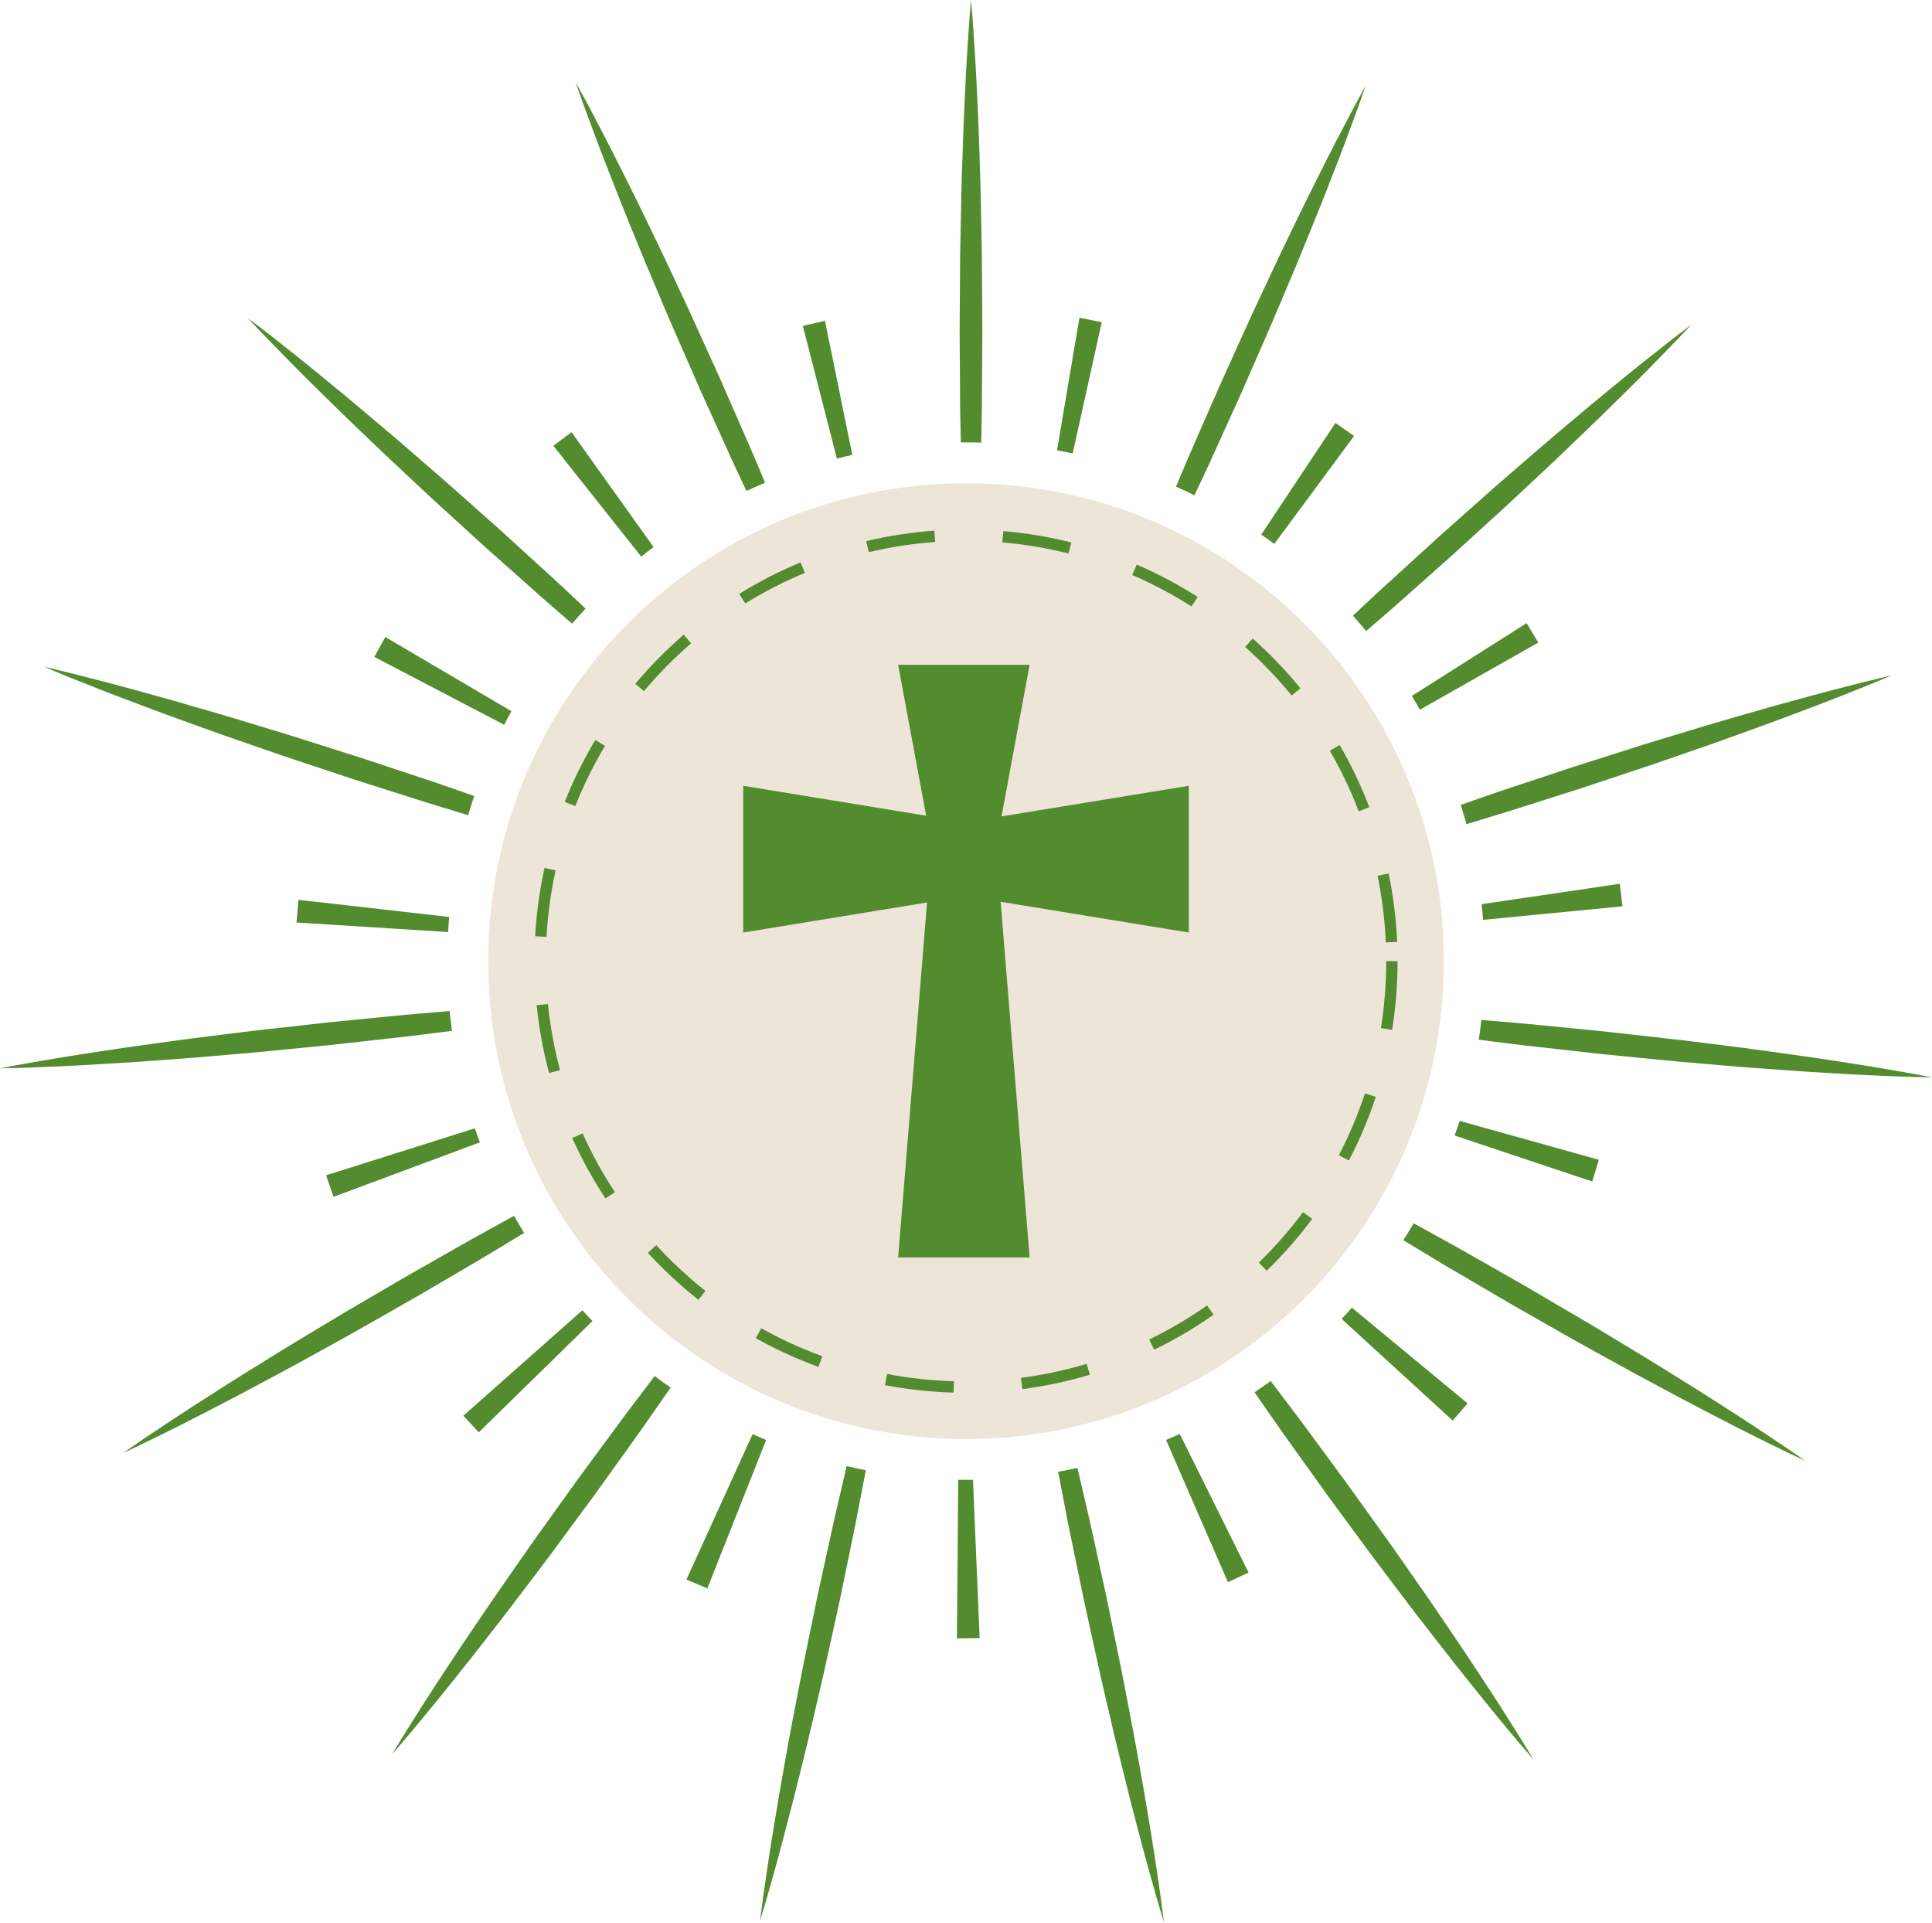 <?xml version="1.0" encoding="UTF-8" standalone="no"?><svg xmlns="http://www.w3.org/2000/svg" xmlns:xlink="http://www.w3.org/1999/xlink" fill="#000000" height="423.1" preserveAspectRatio="xMidYMid meet" version="1" viewBox="0.0 1.1 425.2 423.1" width="425.2" zoomAndPan="magnify"><g><g id="change1_1"><path d="M216.2,73.988c-0.024,4.551-0.05,9.112-0.087,13.601c0,3.7-0.101,7.35-0.163,10.912 c-1.112-0.038-2.226-0.05-3.35-0.05h-1.138c-0.075-3.55-0.176-7.175-0.176-10.862c-0.024-4.488-0.05-9.05-0.087-13.601 c0.037-4.562,0.063-9.112,0.087-13.6c0.014-4.487,0.15-8.899,0.226-13.175c0.05-4.274,0.213-8.399,0.338-12.325 c0.1-3.912,0.274-7.612,0.425-11.037c0.3-6.837,0.649-12.525,0.938-16.524c0.124-1.988,0.274-3.551,0.362-4.625 c0.088-1.063,0.125-1.638,0.125-1.638s0.05,0.574,0.138,1.638c0.087,1.074,0.236,2.637,0.362,4.625 c0.274,3.999,0.638,9.688,0.938,16.524c0.149,3.425,0.325,7.125,0.426,11.037c0.124,3.926,0.273,8.051,0.337,12.325 c0.063,4.275,0.199,8.688,0.213,13.175C216.15,64.876,216.176,69.427,216.2,73.988z" fill="#538c2f"/></g><g id="change1_2"><path d="M168.388,107.327c-1.387,0.574-2.75,1.186-4.099,1.812c-1.526-3.25-3.113-6.563-4.626-9.975 c-1.85-4.088-3.737-8.237-5.613-12.389c-1.824-4.174-3.662-8.35-5.449-12.462c-1.824-4.1-3.487-8.199-5.162-12.124 c-1.688-3.925-3.226-7.763-4.713-11.389c-1.487-3.624-2.85-7.074-4.088-10.262c-2.512-6.362-4.5-11.713-5.875-15.475 c-0.699-1.863-1.188-3.362-1.55-4.375c-0.312-0.888-0.499-1.412-0.537-1.525c0.063,0.113,0.325,0.588,0.788,1.426 c0.499,0.938,1.286,2.3,2.212,4.074c1.875,3.538,4.513,8.588,7.563,14.712c1.538,3.063,3.2,6.375,4.888,9.913 c1.7,3.524,3.524,7.237,5.324,11.112c1.788,3.875,3.713,7.851,5.551,11.95c1.85,4.087,3.737,8.237,5.612,12.388 c1.824,4.174,3.649,8.35,5.45,12.462C165.589,100.613,166.988,104.014,168.388,107.327z" fill="#538c2f"/></g><g id="change1_3"><path d="M128.876,135.014c-1.013,1.087-2,2.199-2.975,3.324c-2.837-2.462-5.788-4.975-8.7-7.6 c-3.363-2.976-6.762-6-10.175-9.037c-3.363-3.063-6.726-6.138-10.05-9.162c-3.325-3.014-6.513-6.063-9.638-8.976 c-3.138-2.899-6.101-5.787-8.938-8.487c-2.837-2.701-5.475-5.313-7.912-7.713c-4.888-4.787-8.875-8.874-11.65-11.749 c-1.4-1.426-2.462-2.588-3.2-3.362c-0.737-0.775-1.125-1.2-1.125-1.2s0.45,0.35,1.301,1c0.85,0.65,2.125,1.587,3.688,2.825 c3.149,2.462,7.624,6.012,12.899,10.361c2.65,2.176,5.513,4.525,8.487,7.063c3,2.537,6.175,5.187,9.388,8 c3.213,2.812,6.587,5.662,9.937,8.649c3.351,2.987,6.75,6.012,10.163,9.038c3.362,3.074,6.737,6.149,10.05,9.162 C123.338,129.776,126.126,132.438,128.876,135.014z" fill="#538c2f"/></g><g id="change1_4"><path d="M104.363,176.25c-0.476,1.4-0.912,2.813-1.337,4.225c-3.826-1.175-7.788-2.324-11.775-3.611 c-4.275-1.363-8.612-2.75-12.962-4.126c-4.325-1.438-8.649-2.874-12.913-4.287c-4.263-1.4-8.412-2.887-12.462-4.274 c-4.038-1.375-7.926-2.8-11.612-4.126c-3.688-1.312-7.163-2.611-10.362-3.824c-6.412-2.388-11.713-4.487-15.425-5.987 c-1.851-0.737-3.3-1.375-4.288-1.775c-0.862-0.362-1.375-0.574-1.486-0.625c0.124,0.025,0.661,0.15,1.574,0.362 c1.037,0.263,2.574,0.601,4.513,1.089c3.874,0.975,9.399,2.387,15.999,4.224c3.301,0.9,6.876,1.888,10.625,3.001 c3.763,1.087,7.738,2.225,11.825,3.487c4.088,1.263,8.325,2.487,12.601,3.862c4.274,1.362,8.611,2.738,12.962,4.124 c4.325,1.438,8.65,2.863,12.9,4.276C96.714,173.563,100.589,174.95,104.363,176.25z" fill="#538c2f"/></g><g id="change1_5"><path d="M99.477,227.938l-0.089,0.013c-4.25,0.512-8.624,1.125-13.086,1.587c-4.45,0.5-8.988,1.001-13.514,1.513 c-4.536,0.45-9.074,0.889-13.537,1.338c-4.462,0.45-8.874,0.774-13.125,1.162c-4.263,0.388-8.374,0.663-12.287,0.95 c-3.912,0.301-7.612,0.525-11.025,0.726c-6.824,0.424-12.536,0.661-16.524,0.799c-1.999,0.088-3.574,0.088-4.638,0.125 c-1.074,0.025-1.649,0.038-1.649,0.038s0.563-0.112,1.612-0.313c1.063-0.188,2.601-0.5,4.575-0.837 c3.938-0.688,9.563-1.65,16.324-2.65c3.389-0.513,7.051-1.074,10.938-1.588c3.875-0.524,7.975-1.112,12.212-1.624 c4.25-0.514,8.625-1.113,13.088-1.588c4.45-0.501,8.986-1,13.512-1.513c4.538-0.45,9.074-0.9,13.537-1.337 c4.463-0.463,8.863-0.775,13.126-1.162h0.037C99.114,225.038,99.276,226.487,99.477,227.938z" fill="#538c2f"/></g><g id="change1_6"><path d="M115.351,272.412c-0.274,0.162-0.55,0.338-0.837,0.5c-3.663,2.188-7.412,4.524-11.3,6.775 c-3.875,2.262-7.8,4.562-11.737,6.874c-3.963,2.251-7.926,4.5-11.825,6.726c-3.888,2.225-7.775,4.313-11.513,6.399 c-3.726,2.075-7.388,4.013-10.837,5.863c-3.45,1.862-6.737,3.574-9.775,5.149c-6.063,3.163-11.175,5.7-14.774,7.45 c-1.788,0.887-3.225,1.537-4.188,2c-0.838,0.4-1.35,0.637-1.463,0.687c0.1-0.073,0.563-0.387,1.325-0.924 c0.888-0.601,2.162-1.513,3.838-2.626c3.313-2.224,8.062-5.387,13.837-9.062c2.875-1.85,6-3.837,9.338-5.9 c3.337-2.063,6.836-4.263,10.5-6.449c3.675-2.188,7.424-4.513,11.299-6.775s7.813-4.563,11.738-6.875 c3.963-2.251,7.925-4.5,11.824-6.726c3.888-2.236,7.788-4.324,11.513-6.399c0.275-0.15,0.55-0.3,0.813-0.45 C113.851,269.912,114.588,271.175,115.351,272.412z" fill="#538c2f"/></g><g id="change1_7"><path d="M147.601,306.449c-0.325,0.463-0.649,0.912-0.976,1.375c-2.449,3.5-4.924,7.149-7.563,10.788 c-2.611,3.638-5.275,7.35-7.924,11.05c-2.713,3.675-5.413,7.337-8.074,10.949c-2.639,3.625-5.352,7.113-7.914,10.537 c-2.562,3.413-5.111,6.676-7.512,9.763c-2.388,3.113-4.7,6.013-6.838,8.675c-4.263,5.363-7.899,9.763-10.462,12.825 c-1.274,1.537-2.325,2.712-3.013,3.524c-0.612,0.714-0.975,1.138-1.063,1.226c0.063-0.101,0.362-0.575,0.838-1.375 c0.563-0.912,1.362-2.274,2.437-3.963c2.112-3.387,5.176-8.212,8.95-13.912c1.888-2.862,3.926-5.949,6.139-9.188 c2.199-3.237,4.512-6.662,6.975-10.162c2.449-3.488,4.937-7.15,7.563-10.787c2.611-3.638,5.274-7.35,7.924-11.051 c2.7-3.675,5.4-7.336,8.063-10.949c2.638-3.638,5.351-7.112,7.926-10.538c0.325-0.449,0.661-0.887,1-1.337 C145.227,304.774,146.401,305.624,147.601,306.449z" fill="#538c2f"/></g><g id="change1_8"><path d="M190.563,324.625c-0.125,0.674-0.263,1.35-0.4,2.036c-0.823,4.188-1.599,8.538-2.524,12.926 c-0.913,4.399-1.825,8.862-2.749,13.324c-0.976,4.45-1.95,8.9-2.913,13.288c-0.938,4.387-2,8.674-2.949,12.837 c-0.95,4.175-1.964,8.175-2.888,11.987c-0.926,3.813-1.863,7.388-2.726,10.7c-1.7,6.625-3.237,12.125-4.338,15.975 c-0.537,1.926-1.025,3.425-1.324,4.45c-0.301,1.025-0.463,1.575-0.463,1.575s0.063-0.575,0.199-1.639 c0.15-1.062,0.325-2.624,0.613-4.599c0.563-3.963,1.388-9.601,2.525-16.351c0.549-3.375,1.162-7.037,1.874-10.887 c0.688-3.862,1.4-7.925,2.226-12.126c0.825-4.187,1.612-8.537,2.538-12.924c0.898-4.399,1.824-8.862,2.737-13.326 c0.975-4.449,1.95-8.899,2.912-13.286c0.938-4.388,2-8.676,2.95-12.838c0.149-0.688,0.313-1.362,0.462-2.037 C187.726,324.05,189.138,324.349,190.563,324.625z" fill="#538c2f"/></g><g id="change1_9"><path d="M256.175,424.136c0,0-0.162-0.55-0.476-1.574c-0.3-1.026-0.774-2.525-1.313-4.45 c-1.1-3.85-2.637-9.338-4.35-15.963c-0.862-3.312-1.8-6.9-2.713-10.713c-0.938-3.8-1.95-7.813-2.888-11.974 c-0.962-4.176-2.012-8.463-2.949-12.851c-0.963-4.375-1.938-8.825-2.913-13.287c-0.924-4.463-1.85-8.925-2.749-13.312 c-0.938-4.389-1.713-8.739-2.537-12.938c-0.139-0.712-0.275-1.413-0.413-2.112c1.425-0.263,2.85-0.537,4.25-0.851 c0.162,0.676,0.313,1.362,0.475,2.051c0.95,4.162,2.013,8.449,2.95,12.837c0.95,4.387,1.925,8.837,2.912,13.287 c0.913,4.462,1.838,8.925,2.737,13.325c0.926,4.387,1.7,8.737,2.525,12.938c0.838,4.188,1.537,8.263,2.238,12.112 c0.712,3.851,1.312,7.512,1.874,10.888c1.125,6.749,1.963,12.399,2.513,16.35c0.301,1.975,0.476,3.551,0.612,4.612 C256.1,423.574,256.175,424.136,256.175,424.136z" fill="#538c2f"/></g><g id="change1_10"><path d="M337.536,388.336c-0.087-0.088-0.449-0.512-1.062-1.226c-0.701-0.813-1.737-1.987-3.014-3.524 c-2.574-3.063-6.212-7.462-10.462-12.824c-2.138-2.676-4.45-5.563-6.837-8.676c-2.4-3.1-4.963-6.349-7.513-9.762 c-2.575-3.425-5.274-6.912-7.925-10.538c-2.663-3.612-5.363-7.287-8.063-10.949c-2.65-3.7-5.313-7.412-7.925-11.05 c-2.638-3.639-5.112-7.288-7.575-10.788c-0.362-0.512-0.712-1.013-1.063-1.524c1.2-0.8,2.389-1.639,3.563-2.487 c0.35,0.475,0.712,0.949,1.063,1.424c2.562,3.414,5.274,6.9,7.913,10.538c2.662,3.613,5.361,7.275,8.062,10.95 c2.663,3.7,5.313,7.412,7.926,11.05c2.637,3.638,5.111,7.299,7.574,10.787s4.762,6.925,6.963,10.162 c2.224,3.238,4.262,6.325,6.149,9.188c3.775,5.7,6.825,10.525,8.95,13.912c1.075,1.688,1.862,3.051,2.426,3.964 C337.174,387.761,337.475,388.236,337.536,388.336z" fill="#538c2f"/></g><g id="change1_11"><path d="M397.312,322.574c-0.113-0.051-0.625-0.3-1.463-0.7c-0.976-0.463-2.4-1.111-4.188-2 c-3.6-1.75-8.712-4.287-14.775-7.45c-3.037-1.574-6.338-3.274-9.774-5.149c-3.449-1.851-7.112-3.775-10.837-5.863 c-3.738-2.074-7.626-4.162-11.525-6.399c-3.888-2.226-7.85-4.475-11.813-6.725c-3.938-2.301-7.876-4.613-11.737-6.875 c-3.888-2.25-7.637-4.574-11.301-6.775c-0.362-0.212-0.699-0.412-1.049-0.625c0.775-1.225,1.537-2.462,2.274-3.725 c0.326,0.175,0.65,0.362,0.976,0.537c3.725,2.088,7.624,4.163,11.513,6.401c3.899,2.224,7.861,4.474,11.824,6.736 c3.925,2.3,7.863,4.6,11.726,6.874c3.887,2.251,7.636,4.576,11.3,6.776c3.675,2.188,7.175,4.387,10.513,6.449 c3.336,2.051,6.448,4.051,9.337,5.888c5.774,3.675,10.524,6.838,13.837,9.074c1.663,1.101,2.95,2.013,3.838,2.626 C396.749,322.187,397.211,322.499,397.312,322.574z" fill="#538c2f"/></g><g id="change1_12"><path d="M425.198,238.175c0,0-0.575-0.013-1.649-0.037c-1.063-0.038-2.639-0.038-4.638-0.125 c-3.988-0.138-9.699-0.375-16.524-0.801c-3.413-0.199-7.113-0.424-11.026-0.725c-3.911-0.287-8.024-0.563-12.286-0.95 c-4.251-0.387-8.663-0.712-13.126-1.162c-4.462-0.45-9-0.887-13.536-1.337c-4.525-0.514-9.051-1.013-13.513-1.513 c-4.463-0.463-8.838-1.075-13.088-1.588c-0.112-0.013-0.237-0.024-0.363-0.038c0.226-1.449,0.413-2.899,0.576-4.362l0.25,0.025 c4.262,0.375,8.663,0.7,13.125,1.162c4.462,0.438,8.999,0.889,13.537,1.338c4.525,0.513,9.063,1.013,13.524,1.513 c4.451,0.475,8.825,1.074,13.075,1.587c4.237,0.514,8.337,1.101,12.212,1.625c3.888,0.513,7.551,1.076,10.938,1.588 c6.763,1,12.388,1.963,16.325,2.649c1.976,0.339,3.513,0.65,4.575,0.838C424.636,238.063,425.198,238.175,425.198,238.175z" fill="#538c2f"/></g><g id="change1_13"><path d="M416.285,149.737c-0.111,0.051-0.625,0.264-1.486,0.626c-0.988,0.4-2.438,1.037-4.287,1.774 c-3.713,1.487-9.013,3.602-15.426,5.987c-3.2,1.2-6.675,2.513-10.362,3.826c-3.687,1.324-7.574,2.749-11.613,4.124 c-4.049,1.375-8.199,2.876-12.462,4.275c-4.263,1.412-8.587,2.851-12.912,4.287c-4.337,1.375-8.688,2.763-12.962,4.125 c-4.075,1.313-8.126,2.5-12.038,3.7c-0.4-1.438-0.812-2.85-1.25-4.25c3.825-1.313,7.763-2.737,11.8-4.05 c4.25-1.412,8.575-2.851,12.9-4.274c4.35-1.388,8.688-2.763,12.962-4.125c4.275-1.375,8.513-2.613,12.6-3.863 c4.088-1.263,8.063-2.4,11.825-3.487c3.75-1.112,7.326-2.1,10.625-3c6.601-1.837,12.125-3.25,16-4.225 c1.938-0.488,3.476-0.825,4.513-1.087C415.624,149.889,416.161,149.763,416.285,149.737z" fill="#538c2f"/></g><g id="change1_14"><path d="M372.236,72.539c0,0-0.399,0.412-1.138,1.199c-0.737,0.775-1.8,1.938-3.2,3.363 c-2.774,2.874-6.762,6.949-11.649,11.75c-2.438,2.399-5.075,5-7.912,7.7c-2.825,2.712-5.787,5.586-8.925,8.499 c-3.138,2.9-6.325,5.963-9.65,8.976c-3.313,3.025-6.688,6.088-10.05,9.162c-3.4,3.024-6.813,6.063-10.163,9.037 c-2.975,2.675-5.987,5.226-8.874,7.738c-0.95-1.138-1.913-2.264-2.913-3.376c2.788-2.601,5.613-5.3,8.563-7.949 c3.313-3.025,6.676-6.088,10.05-9.163c3.4-3.024,6.813-6.063,10.163-9.037c3.337-3,6.712-5.85,9.938-8.649 c3.212-2.825,6.387-5.463,9.375-8c2.986-2.538,5.849-4.889,8.487-7.063c5.274-4.362,9.762-7.9,12.911-10.362 c1.563-1.238,2.826-2.176,3.676-2.826C371.773,72.889,372.236,72.539,372.236,72.539z" fill="#538c2f"/></g><g id="change1_15"><path d="M300.55,19.977c-0.037,0.112-0.226,0.639-0.525,1.525c-0.362,1.013-0.862,2.5-1.563,4.375 c-1.362,3.762-3.35,9.112-5.863,15.475c-1.249,3.188-2.599,6.638-4.099,10.262c-1.476,3.626-3.013,7.464-4.7,11.389 c-1.676,3.924-3.351,8.024-5.163,12.124c-1.799,4.112-3.625,8.288-5.45,12.463c-1.887,4.15-3.762,8.299-5.612,12.387 c-1.537,3.451-3.149,6.825-4.7,10.113c-1.337-0.663-2.688-1.288-4.05-1.9c1.4-3.325,2.813-6.75,4.338-10.175 c1.801-4.112,3.625-8.287,5.463-12.462c1.874-4.15,3.762-8.301,5.612-12.388c1.825-4.101,3.75-8.075,5.55-11.95 c1.787-3.875,3.613-7.588,5.313-11.112c1.699-3.538,3.35-6.851,4.887-9.913c3.051-6.125,5.701-11.187,7.575-14.712 c0.925-1.774,1.7-3.137,2.213-4.074C300.225,20.577,300.487,20.089,300.55,19.977z" fill="#538c2f"/></g><g id="change1_16"><path d="M298.013,97.039l-17.563,23.749c-0.938-0.699-1.899-1.375-2.862-2.05l16.325-24.575L298.013,97.039z" fill="#538c2f"/></g><g id="change1_17"><path d="M242.475,71.989l-6.387,28.874c-1.138-0.237-2.301-0.462-3.45-0.662l4.925-29.175L242.475,71.989z" fill="#538c2f"/></g><g id="change1_18"><path d="M187.575,101.201c-1.137,0.25-2.263,0.524-3.388,0.813l-7.499-29.2l4.875-1.125L187.575,101.201z" fill="#538c2f"/></g><g id="change1_19"><path d="M143.838,121.477c-0.913,0.687-1.825,1.4-2.712,2.112l-19.338-24.388l4.001-3L143.838,121.477z" fill="#538c2f"/></g><g id="change1_20"><path d="M112.552,157.601c-0.55,0.987-1.076,1.976-1.588,2.988L82.376,145.65l2.425-4.375L112.552,157.601z" fill="#538c2f"/></g><g id="change1_21"><path d="M98.863,202.875c-0.1,1.1-0.175,2.213-0.237,3.325l-33.374-2.1l0.437-4.988L98.863,202.875z" fill="#538c2f"/></g><g id="change1_22"><path d="M105.613,252.475l-32.212,11.987l-1.625-4.736l32.725-10.338 C104.863,250.425,105.226,251.45,105.613,252.475z" fill="#538c2f"/></g><g id="change1_23"><path d="M130.389,291.8l-25.013,24.487l-3.4-3.65l26.2-23.212C128.901,290.225,129.639,291.025,130.389,291.8z" fill="#538c2f"/></g><g id="change1_24"><path d="M168.613,317.974l-12.938,32.663l-4.6-1.95l14.562-32.012C166.626,317.124,167.612,317.549,168.613,317.974 z" fill="#538c2f"/></g><g id="change1_25"><path d="M215.601,361.55l-5.001,0.086l0.288-34.898c0.575,0.012,1.138,0.012,1.713,0.012 c0.512,0,1.024,0,1.537-0.012L215.601,361.55z" fill="#538c2f"/></g><g id="change1_26"><path d="M274.787,347.149l-4.538,2.112l-13.624-31.3c1.012-0.425,2.013-0.863,3.012-1.325L274.787,347.149z" fill="#538c2f"/></g><g id="change1_27"><path d="M322.999,309.924l-3.287,3.775l-24.45-22.375c0.775-0.813,1.538-1.625,2.274-2.462L322.999,309.924z" fill="#538c2f"/></g><g id="change1_28"><path d="M351.886,256.313l-1.462,4.775l-30.287-10.112c0.388-1.063,0.75-2.138,1.1-3.226L351.886,256.313z" fill="#538c2f"/></g><g id="change1_29"><path d="M357.087,200.538l-30.688,2.975c-0.088-1.162-0.2-2.313-0.325-3.45l30.412-4.487L357.087,200.538z" fill="#538c2f"/></g><g id="change1_30"><path d="M338.549,142.501l-26.075,14.775c-0.563-1.025-1.149-2.038-1.749-3.038l25.249-16.012L338.549,142.501z" fill="#538c2f"/></g><g id="change2_1"><path d="M317.762,212.601c0,58.074-47.087,105.161-105.161,105.161s-105.162-47.087-105.162-105.161 s47.088-105.162,105.162-105.162S317.762,154.526,317.762,212.601z" fill="#eee5d9"/></g><g id="change1_31"><path d="M300.415,241.69c-1.563,4.719-3.494,9.27-5.762,13.616l1.107,0.579l1.109,0.578 c2.329-4.466,4.313-9.141,5.919-13.987L300.415,241.69z" fill="#538c2f"/></g><g id="change1_32"><path d="M167.545,293.384l-0.609,1.092l-0.61,1.09c4.398,2.46,9.015,4.579,13.809,6.322l0.428-1.175l0.428-1.174 C176.321,297.841,171.828,295.777,167.545,293.384z" fill="#538c2f"/></g><g id="change1_33"><path d="M239.146,301.216L239.146,301.216c-4.672,1.398-9.501,2.437-14.452,3.082l0.162,1.24l0.162,1.239 c5.085-0.663,10.044-1.73,14.846-3.166l-0.358-1.198L239.146,301.216z" fill="#538c2f"/></g><g id="change1_34"><path d="M195.237,303.455l-0.466,2.456c4.907,0.932,9.948,1.486,15.089,1.633l0.035-1.251l0.036-1.249 C204.923,304.902,200.016,304.362,195.237,303.455z" fill="#538c2f"/></g><g id="change1_35"><path d="M128.218,250.502l-2.28,1.025c2.088,4.642,4.539,9.085,7.313,13.294l1.044-0.688l1.044-0.688 C132.636,259.347,130.251,255.021,128.218,250.502z" fill="#538c2f"/></g><g id="change1_36"><path d="M144.432,275.096l-0.922,0.846l-0.921,0.846c3.424,3.732,7.141,7.189,11.117,10.336l0.775-0.98l0.776-0.979 C151.386,282.098,147.766,278.731,144.432,275.096z" fill="#538c2f"/></g><g id="change1_37"><path d="M305.083,212.601c0,5.015-0.399,9.937-1.167,14.733l1.234,0.197l1.234,0.197 c0.789-4.927,1.198-9.98,1.198-15.128H305.083z" fill="#538c2f"/></g><g id="change1_38"><path d="M304.993,208.482l1.248-0.055l1.25-0.054c-0.226-5.137-0.858-10.168-1.868-15.063l-1.225,0.253 l-1.224,0.253C304.157,198.582,304.773,203.48,304.993,208.482z" fill="#538c2f"/></g><g id="change1_39"><path d="M286.789,267.827c-2.952,3.96-6.215,7.675-9.75,11.111l1.741,1.792c3.631-3.526,6.981-7.343,10.013-11.409 l-1.002-0.747L286.789,267.827z" fill="#538c2f"/></g><g id="change1_40"><path d="M262.247,134.56l0.671-1.053l0.673-1.055c-4.254-2.712-8.738-5.094-13.417-7.112l-0.496,1.149l-0.494,1.146 C253.738,129.601,258.104,131.92,262.247,134.56z" fill="#538c2f"/></g><g id="change1_41"><path d="M164.009,133.898c4.173-2.582,8.565-4.841,13.144-6.741l-0.479-1.155l-0.48-1.155 c-4.702,1.954-9.215,4.274-13.5,6.926l0.657,1.063L164.009,133.898z" fill="#538c2f"/></g><g id="change1_42"><path d="M120.596,222.044l-1.243,0.127l-1.244,0.126c0.519,5.106,1.441,10.094,2.735,14.93l1.208-0.323l1.208-0.322 C121.998,231.873,121.101,227.018,120.596,222.044z" fill="#538c2f"/></g><g id="change1_43"><path d="M141.729,153.184c3.172-3.78,6.641-7.303,10.372-10.532l-0.818-0.944l-0.817-0.945 c-3.832,3.315-7.394,6.933-10.651,10.814l0.958,0.805L141.729,153.184z" fill="#538c2f"/></g><g id="change1_44"><path d="M235.177,122.894l0.304-1.212l0.306-1.212c-4.854-1.218-9.855-2.062-14.972-2.5l-0.107,1.245l-0.106,1.245 C225.583,120.888,230.452,121.709,235.177,122.894z" fill="#538c2f"/></g><g id="change1_45"><path d="M126.614,178.486c1.832-4.612,4.024-9.043,6.543-13.258l-1.073-0.641l-1.073-0.642 c-2.587,4.328-4.838,8.88-6.72,13.618l1.162,0.462L126.614,178.486z" fill="#538c2f"/></g><g id="change1_46"><path d="M284.27,154.146l0.968-0.79l0.969-0.791c-3.206-3.926-6.72-7.591-10.505-10.957l-0.831,0.935l-0.83,0.934 C277.726,146.754,281.147,150.322,284.27,154.146z" fill="#538c2f"/></g><g id="change1_47"><path d="M265.652,288.362c-4.021,2.821-8.277,5.331-12.733,7.493l1.091,2.248c4.576-2.22,8.948-4.797,13.079-7.694 l-0.719-1.023L265.652,288.362z" fill="#538c2f"/></g><g id="change1_48"><path d="M191.212,122.604c4.738-1.121,9.617-1.879,14.607-2.24l-0.091-1.246l-0.09-1.248 c-5.124,0.371-10.136,1.148-15.003,2.301l0.288,1.218L191.212,122.604z" fill="#538c2f"/></g><g id="change1_49"><path d="M120.271,207.268c0.284-4.998,0.964-9.889,2.012-14.641l-1.222-0.27l-1.222-0.269 c-1.073,4.883-1.773,9.905-2.064,15.036L120.271,207.268z" fill="#538c2f"/></g><g id="change1_50"><path d="M299.033,179.632l2.336-0.892c-1.816-4.761-4.006-9.338-6.531-13.694l-2.163,1.253 C295.133,170.541,297.265,174.996,299.033,179.632z" fill="#538c2f"/></g><g id="change1_51"><path d="M261.637 174.016L220.423 180.749 226.604 147.389 197.663 147.389 203.825 180.593 163.566 174.016 163.566 206.307 204.029 199.693 197.663 277.812 226.604 277.812 220.223 199.54 261.637 206.307z" fill="#538c2f"/></g></g></svg>